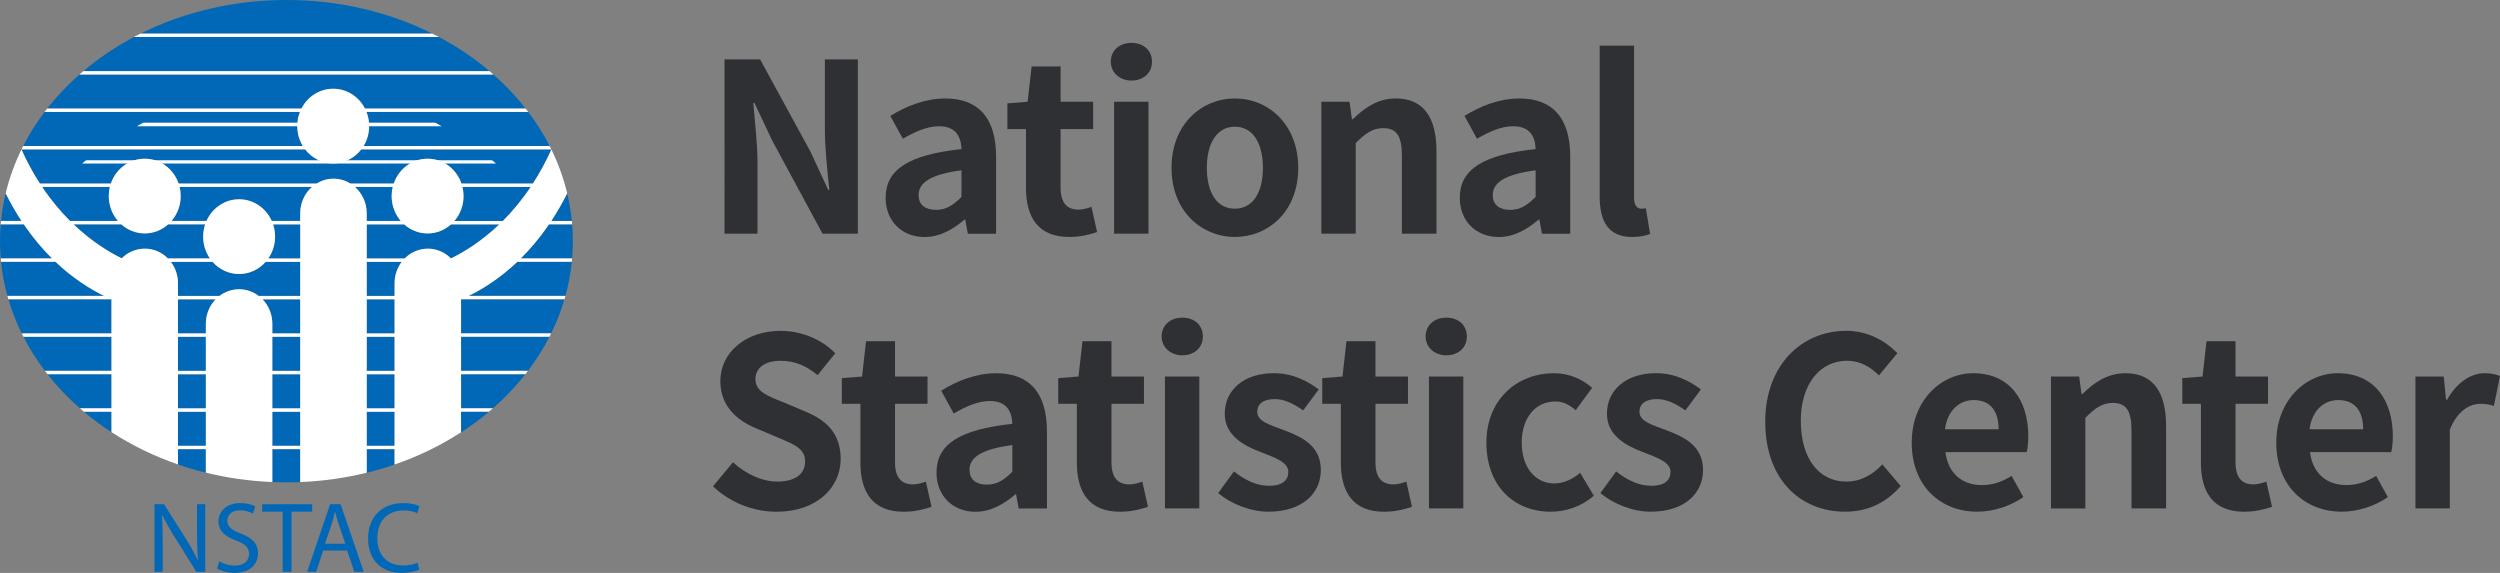 <?xml version="1.0" encoding="UTF-8"?><svg xmlns="http://www.w3.org/2000/svg" viewBox="0 0 764.31 175.15"><rect x="0" y="0" width="764.31" height="175.15" fill="#808080" stroke="none"/><defs><style>.e{fill:#0068b6;}.f{fill:#fff;}.g{fill:#2e3033;}</style></defs><g id="a"/><g id="b"><g id="c"><g><g id="d"><g><path class="e" d="M140.95,91.55v10.38h27.54c1.65-3.35,3.02-6.83,4.07-10.42h-31.53s-.05,.03-.08,.04Z"/><path class="e" d="M143.31,90.47h29.56c.93-3.39,1.58-6.86,1.94-10.42h-16.64c-5.38,5.1-10.66,8.36-14.86,10.42Z"/><path class="e" d="M159.23,79.01h15.68c.14-1.74,.23-3.5,.23-5.27s-.08-3.44-.22-5.14h-7.07c-2.78,4.08-5.7,7.52-8.62,10.41Z"/><path class="e" d="M140.95,113.38h20.46c2.5-3.3,4.7-6.78,6.56-10.41h-27.02v10.41Z"/><path class="e" d="M140.95,124.84h9.74c3.66-3.21,6.98-6.69,9.91-10.41h-19.65v10.41Z"/><path class="e" d="M54.41,101.93h8.52v-2.93c0-2.93,1.14-5.58,2.99-7.49h-11.51v10.42Z"/><rect class="e" x="54.41" y="114.43" width="8.52" height="10.41"/><rect class="e" x="54.41" y="125.88" width="8.52" height="10.41"/><path class="e" d="M174.82,67.56c-.28-2.87-.75-5.68-1.42-8.44-1.54,3.07-3.17,5.88-4.85,8.44h6.27Z"/><rect class="e" x="54.41" y="102.97" width="8.52" height="10.41"/><path class="e" d="M140.95,132.19c3.01-1.95,5.85-4.05,8.54-6.3h-8.54v6.3Z"/><path class="e" d="M33.25,59.94c0-.97,.11-1.9,.34-2.8H12.88c2.75,4.1,5.66,7.54,8.54,10.42h14.64c-1.74-2.02-2.8-4.68-2.8-7.61Z"/><path class="e" d="M62.1,72.35c0-1.31,.22-2.58,.61-3.75h-11.3c-1.92,1.72-4.43,2.77-7.17,2.77s-5.24-1.05-7.16-2.77h-14.59c5.55,5.3,10.92,8.53,14.71,10.38,1.82-1.83,4.31-2.95,7.04-2.95s5.25,1.14,7.08,2.99h12.84c-1.3-1.87-2.07-4.17-2.07-6.66Z"/><path class="e" d="M7.27,68.6H.22c-.14,1.7-.22,3.41-.22,5.14s.08,3.53,.23,5.27H15.89c-2.92-2.89-5.83-6.32-8.62-10.41Z"/><path class="e" d="M1.73,59.12c-.66,2.75-1.13,5.57-1.41,8.43H6.57c-1.68-2.56-3.3-5.36-4.84-8.43Z"/><path class="e" d="M16.96,80.05H.32c.36,3.55,1.01,7.03,1.94,10.42H31.82c-4.21-2.05-9.48-5.31-14.86-10.42Z"/><path class="e" d="M34.08,91.51H2.57c1.05,3.59,2.41,7.06,4.07,10.42h27.44v-10.42Z"/><path class="e" d="M90.88,38.55c0-1.53,.29-2.99,.81-4.32H13.63c-2.5,3.3-4.69,6.78-6.54,10.41H92.57c-1.07-1.77-1.69-3.85-1.69-6.09Z"/><path class="e" d="M12.19,56.1h21.7c1.52-4.42,5.58-7.58,10.35-7.58s8.83,3.16,10.35,7.58h42.18c1.52-.93,3.28-1.47,5.16-1.47s3.65,.54,5.16,1.47h13.26c1.52-4.42,5.58-7.58,10.35-7.58s8.84,3.16,10.35,7.58h21.85c2.01-3.09,3.91-6.54,5.64-10.39,0,0,0-.02,0-.03h-58.11c-2.02,2.61-5.11,4.29-8.59,4.29s-6.56-1.68-8.58-4.29H6.57s0,.03,0,.03c1.73,3.85,3.64,7.3,5.63,10.39Z"/><path class="e" d="M54.41,137.34v4.67c2.77,.95,5.61,1.8,8.52,2.51v-7.18h-8.52Z"/><path class="e" d="M112.11,137.34v7.2c2.9-.71,5.75-1.55,8.51-2.5v-4.7h-8.51Z"/><path class="e" d="M83.26,137.34v10.05c1.43,.06,2.86,.09,4.31,.09s2.82-.03,4.21-.09v-10.05h-8.52Z"/><path class="e" d="M34.08,102.97H7.16c1.86,3.63,4.06,7.11,6.56,10.41h20.36v-10.41Z"/><path class="e" d="M34.08,114.43H14.53c2.93,3.72,6.24,7.2,9.91,10.41h9.65v-10.41Z"/><path class="e" d="M25.64,125.88c2.65,2.23,5.47,4.31,8.44,6.24v-6.24h-8.44Z"/><rect class="e" x="112.11" y="114.43" width="8.51" height="10.41"/><rect class="e" x="83.26" y="125.88" width="8.52" height="10.41"/><path class="e" d="M141.71,59.94c0,2.93-1.05,5.59-2.8,7.61h14.79c2.88-2.87,5.79-6.31,8.53-10.42h-20.86c.22,.9,.33,1.83,.33,2.8Z"/><path class="e" d="M130.72,71.37c-2.74,0-5.24-1.05-7.17-2.77h-11.43v10.41h11.6c1.83-1.84,4.33-2.99,7.08-2.99s5.23,1.14,7.06,2.98c3.8-1.84,9.18-5.07,14.78-10.4h-14.76c-1.93,1.72-4.43,2.77-7.17,2.77Z"/><rect class="e" x="112.11" y="91.51" width="8.51" height="10.42"/><path class="e" d="M87.57,0c-16.29,0-31.53,3.75-44.6,10.27h89.2C119.1,3.75,103.86,0,87.57,0Z"/><path class="e" d="M40.94,11.32c-5.61,2.98-10.79,6.47-15.44,10.41h124.15c-4.65-3.94-9.84-7.44-15.45-10.41H40.94Z"/><rect class="e" x="112.11" y="102.97" width="8.51" height="10.41"/><path class="e" d="M14.43,33.19H92.17c1.85-3.6,5.5-6.05,9.7-6.05s7.86,2.45,9.71,6.05h49.13c-2.91-3.72-6.21-7.2-9.86-10.41H24.29c-3.65,3.21-6.95,6.69-9.86,10.41Z"/><path class="e" d="M112.86,38.55c0,2.24-.63,4.32-1.69,6.09h56.87c-1.86-3.63-4.04-7.11-6.53-10.41h-49.47c.53,1.33,.82,2.79,.82,4.32Z"/><path class="e" d="M112.11,90.47h8.51v-3.89c0-2.46,.81-4.73,2.18-6.53h-10.69v10.42Z"/><path class="e" d="M73.1,83.78c-3.21,0-6.1-1.43-8.12-3.72h-12.75c1.37,1.8,2.18,4.07,2.18,6.53v3.89h12.69c1.68-1.28,3.75-2.04,6-2.04s4.32,.76,5.99,2.04h12.69v-10.42h-10.56c-2.01,2.29-4.9,3.72-8.12,3.72Z"/><path class="e" d="M83.26,99v2.93h8.52v-10.42h-11.51c1.85,1.91,2.99,4.56,2.99,7.49Z"/><rect class="e" x="112.11" y="125.88" width="8.51" height="10.41"/><rect class="e" x="83.26" y="114.43" width="8.52" height="10.41"/><rect class="e" x="83.26" y="102.97" width="8.52" height="10.41"/><path class="e" d="M55.24,59.94c0,2.93-1.06,5.59-2.8,7.61h10.68c1.75-3.91,5.56-6.63,9.98-6.63s8.23,2.72,9.98,6.63h8.7v-2.36c0-3.23,1.4-6.11,3.6-8.05H54.9c.22,.9,.33,1.83,.33,2.8Z"/><path class="e" d="M84.09,72.35c0,2.49-.76,4.79-2.07,6.66h9.75v-10.41h-8.3c.39,1.18,.61,2.44,.61,3.75Z"/><path class="e" d="M112.11,67.56h10.41c-1.74-2.02-2.79-4.68-2.79-7.61,0-.97,.11-1.9,.33-2.8h-11.54c2.2,1.94,3.6,4.83,3.6,8.05v2.36Z"/><path class="f" d="M162.93,56.1h-21.85c-1.52-4.42-5.58-7.58-10.35-7.58s-8.83,3.16-10.35,7.58h-13.26c-1.51-.93-3.28-1.47-5.16-1.47s-3.65,.54-5.16,1.47H54.6c-1.52-4.42-5.58-7.58-10.35-7.58s-8.84,3.16-10.35,7.58H12.19c-1.99-3.09-3.9-6.54-5.63-10.39-2.09,4.28-3.72,8.77-4.83,13.41,1.53,3.07,3.16,5.87,4.84,8.43H.31c-.04,.34-.06,.69-.1,1.04H7.27c2.79,4.09,5.71,7.52,8.62,10.41H.23c.03,.35,.06,.7,.09,1.04H16.96c5.38,5.1,10.65,8.36,14.86,10.42H2.26c.1,.35,.2,.69,.3,1.04h31.51v10.42H6.64c.17,.35,.35,.7,.52,1.04h26.92v10.41H13.72c.26,.35,.53,.7,.81,1.04h19.55v10.41h-9.65c.4,.35,.8,.7,1.21,1.05h8.44v6.24c6.18,4.02,13,7.35,20.33,9.88v-4.67h8.52v7.18c6.5,1.6,13.3,2.58,20.33,2.87v-10.05h8.52v10.05c7.03-.27,13.84-1.26,20.34-2.85v-7.2h8.51v4.7c7.32-2.52,14.15-5.85,20.32-9.86v-6.3h8.54c.4-.35,.81-.7,1.21-1.05h-9.74v-10.41h19.65c.27-.34,.55-.7,.81-1.04h-20.46v-10.41h27.02c.18-.34,.36-.69,.52-1.04h-27.54v-10.38s.05-.03,.08-.04h31.53c.1-.35,.2-.69,.3-1.04h-29.56c4.2-2.05,9.48-5.31,14.86-10.42h16.64c.03-.34,.07-.69,.1-1.04h-15.68c2.92-2.89,5.84-6.33,8.62-10.41h7.07c-.02-.35-.06-.7-.09-1.04h-6.27c1.69-2.57,3.31-5.37,4.85-8.44-1.11-4.64-2.74-9.12-4.83-13.4-1.73,3.85-3.64,7.3-5.64,10.39Zm-150.05,1.04h20.71c-.23,.9-.34,1.83-.34,2.8,0,2.93,1.06,5.59,2.8,7.61h-14.64c-2.87-2.87-5.79-6.31-8.54-10.42Zm31.37,18.88c-2.73,0-5.22,1.13-7.04,2.95-3.8-1.85-9.16-5.08-14.71-10.38h14.59c1.92,1.72,4.42,2.77,7.16,2.77s5.25-1.05,7.17-2.77h11.3c-.39,1.18-.61,2.44-.61,3.75,0,2.49,.76,4.79,2.07,6.66h-12.84c-1.83-1.84-4.32-2.99-7.08-2.99Zm18.68,60.28h-8.52v-10.41h8.52v10.41Zm0-11.46h-8.52v-10.41h8.52v10.41Zm0-11.46h-8.52v-10.41h8.52v10.41Zm0-14.38v2.93h-8.52v-10.42h11.51c-1.85,1.91-2.99,4.56-2.99,7.49Zm28.85,37.3h-8.52v-10.41h8.52v10.41Zm0-11.46h-8.52v-10.41h8.52v10.41Zm0-11.46h-8.52v-10.41h8.52v10.41Zm0-11.45h-8.52v-2.93c0-2.93-1.14-5.58-2.99-7.49h11.51v10.42Zm0-11.46h-12.69c-1.68-1.28-3.75-2.04-5.99-2.04s-4.32,.76-6,2.04h-12.69v-3.89c0-2.46-.81-4.73-2.18-6.53h12.75c2.01,2.29,4.91,3.72,8.12,3.72s6.11-1.43,8.12-3.72h10.56v10.42Zm0-11.46h-9.75c1.3-1.87,2.07-4.17,2.07-6.66,0-1.31-.22-2.58-.61-3.75h8.3v10.41Zm0-13.82v2.36h-8.7c-1.74-3.91-5.55-6.63-9.98-6.63s-8.23,2.72-9.98,6.63h-10.68c1.74-2.02,2.8-4.68,2.8-7.61,0-.97-.12-1.9-.33-2.8h40.47c-2.2,1.94-3.6,4.83-3.6,8.05Zm16.74-8.05h11.54c-.22,.9-.33,1.83-.33,2.8,0,2.93,1.06,5.59,2.79,7.61h-10.41v-2.36c0-3.23-1.4-6.11-3.6-8.05Zm12.11,79.16h-8.51v-10.41h8.51v10.41Zm0-11.46h-8.51v-10.41h8.51v10.41Zm0-11.46h-8.51v-10.41h8.51v10.41Zm0-11.45h-8.51v-10.42h8.51v10.42Zm0-15.34v3.89h-8.51v-10.42h10.69c-1.36,1.8-2.18,4.07-2.18,6.53Zm17.23-7.59c-1.83-1.84-4.32-2.98-7.06-2.98s-5.25,1.14-7.08,2.99h-11.6v-10.41h11.43c1.93,1.72,4.43,2.77,7.17,2.77s5.24-1.05,7.17-2.77h14.76c-5.6,5.33-10.98,8.56-14.78,10.4Zm15.85-11.44h-14.79c1.75-2.02,2.8-4.68,2.8-7.61,0-.97-.12-1.9-.33-2.8h20.86c-2.75,4.1-5.65,7.54-8.53,10.42Z"/><path class="f" d="M101.86,27.13c-4.2,0-7.85,2.45-9.7,6.05H14.43c-.28,.34-.54,.69-.8,1.04H91.69c-.52,1.33-.81,2.79-.81,4.32,0,2.24,.62,4.32,1.69,6.09H7.09c-.18,.34-.35,.69-.52,1.04H93.28c2.02,2.61,5.11,4.29,8.58,4.29s6.57-1.68,8.59-4.29h58.11c-.17-.35-.34-.69-.52-1.04h-56.87c1.07-1.77,1.69-3.85,1.69-6.09,0-1.53-.29-2.99-.82-4.32h49.47c-.26-.35-.54-.7-.81-1.04h-49.13c-1.85-3.6-5.51-6.05-9.71-6.05Z"/><path class="f" d="M132.16,10.27H42.96c-.68,.34-1.35,.69-2.03,1.04h93.26c-.66-.36-1.35-.7-2.03-1.04Z"/><path class="f" d="M24.29,22.78h126.56c-.39-.35-.8-.7-1.2-1.04H25.49c-.4,.34-.81,.69-1.2,1.04Z"/></g><g><path class="e" d="M47.23,174.82v-20.67h2.91l6.62,10.46c1.53,2.42,2.73,4.6,3.71,6.71l.06-.03c-.24-2.76-.3-5.27-.3-8.49v-8.65h2.51v20.67h-2.7l-6.56-10.49c-1.44-2.3-2.82-4.66-3.86-6.9l-.09,.03c.16,2.61,.22,5.09,.22,8.52v8.83h-2.51Z"/><path class="e" d="M67.04,171.57c1.19,.74,2.94,1.35,4.78,1.35,2.73,0,4.32-1.44,4.32-3.53,0-1.93-1.1-3.03-3.89-4.11-3.37-1.2-5.46-2.94-5.46-5.86,0-3.22,2.66-5.61,6.68-5.61,2.12,0,3.65,.49,4.57,1.01l-.74,2.18c-.67-.37-2.05-.98-3.92-.98-2.82,0-3.89,1.69-3.89,3.1,0,1.93,1.26,2.88,4.11,3.99,3.5,1.35,5.28,3.04,5.28,6.07,0,3.19-2.36,5.98-7.24,5.98-1.99,0-4.17-.61-5.27-1.35l.67-2.24Z"/><path class="e" d="M86.44,156.42h-6.29v-2.27h15.3v2.27h-6.32v18.4h-2.7v-18.4Z"/><path class="e" d="M98.8,168.32l-2.14,6.5h-2.76l7.02-20.67h3.22l7.05,20.67h-2.85l-2.21-6.5h-7.33Zm6.78-2.09l-2.02-5.95c-.46-1.35-.77-2.58-1.07-3.77h-.06c-.31,1.23-.65,2.48-1.04,3.74l-2.03,5.98h6.23Z"/><path class="e" d="M128.2,174.14c-.98,.49-2.94,1.01-5.46,1.01-5.83,0-10.21-3.71-10.21-10.49s4.38-10.85,10.79-10.85c2.58,0,4.2,.55,4.91,.92l-.65,2.18c-1.01-.49-2.45-.86-4.17-.86-4.84,0-8.06,3.1-8.06,8.52,0,5.06,2.91,8.31,7.94,8.31,1.62,0,3.28-.34,4.35-.86l.55,2.12Z"/></g></g><g><path class="g" d="M221.51,18.15h10.87l15.48,28.37,5.33,11.52h.36c-.58-5.54-1.37-12.6-1.37-18.65V18.15h10.08v53.28h-10.8l-15.41-28.51-5.4-11.45h-.36c.5,5.76,1.3,12.46,1.3,18.58v21.39h-10.08V18.15Z"/><path class="g" d="M270.76,60.49c0-8.64,6.98-13.18,23.19-14.91-.14-3.96-1.87-6.98-6.84-6.98-3.74,0-7.34,1.66-11.09,3.82l-3.82-6.98c4.75-2.95,10.51-5.33,16.85-5.33,10.22,0,15.48,6.12,15.48,17.79v23.55h-8.64l-.79-4.32h-.22c-3.53,3.02-7.56,5.33-12.17,5.33-7.2,0-11.95-5.11-11.95-11.95Zm23.19-.29v-8.14c-9.79,1.3-13.11,3.96-13.11,7.56,0,3.17,2.23,4.54,5.33,4.54s5.26-1.44,7.78-3.96Z"/><path class="g" d="M313.67,57.32v-17.86h-5.69v-7.85l6.19-.5,1.22-10.8h8.86v10.8h9.94v8.35h-9.94v17.86c0,4.61,1.87,6.77,5.47,6.77,1.3,0,2.88-.43,3.96-.86l1.73,7.71c-2.16,.72-4.97,1.51-8.5,1.51-9.58,0-13.25-6.05-13.25-15.12Z"/><path class="g" d="M339.59,18.87c0-3.46,2.67-5.76,6.34-5.76s6.26,2.3,6.26,5.76-2.66,5.76-6.26,5.76-6.34-2.45-6.34-5.76Zm1.01,12.24h10.51v40.32h-10.51V31.11Z"/><path class="g" d="M358.16,51.34c0-13.46,9.29-21.24,19.37-21.24s19.37,7.78,19.37,21.24-9.29,21.1-19.37,21.1-19.37-7.78-19.37-21.1Zm27.94,0c0-7.63-3.1-12.6-8.57-12.6s-8.57,4.97-8.57,12.6,3.1,12.46,8.57,12.46,8.57-4.9,8.57-12.46Z"/><path class="g" d="M403.95,31.11h8.64l.72,5.33h.29c3.53-3.46,7.63-6.34,13.11-6.34,8.71,0,12.46,6.05,12.46,16.2v25.13h-10.58v-23.83c0-6.19-1.73-8.42-5.69-8.42-3.31,0-5.4,1.58-8.42,4.54v27.72h-10.51V31.11Z"/><path class="g" d="M446.29,60.49c0-8.64,6.99-13.18,23.19-14.91-.14-3.96-1.87-6.98-6.84-6.98-3.74,0-7.34,1.66-11.09,3.82l-3.82-6.98c4.75-2.95,10.51-5.33,16.85-5.33,10.22,0,15.48,6.12,15.48,17.79v23.55h-8.64l-.79-4.32h-.22c-3.53,3.02-7.56,5.33-12.17,5.33-7.2,0-11.95-5.11-11.95-11.95Zm23.19-.29v-8.14c-9.79,1.3-13.11,3.96-13.11,7.56,0,3.17,2.23,4.54,5.33,4.54s5.26-1.44,7.78-3.96Z"/><path class="g" d="M489.06,60.13V13.97h10.51V60.63c0,2.38,1.15,3.17,2.16,3.17,.43,0,.72,0,1.44-.14l1.3,7.85c-1.22,.5-3.02,.94-5.47,.94-7.34,0-9.94-4.82-9.94-12.31Z"/><path class="g" d="M217.98,148.67l6.12-7.34c3.82,3.53,8.86,5.9,13.54,5.9,5.54,0,8.5-2.38,8.5-6.12,0-3.96-3.24-5.18-7.99-7.2l-7.13-3.02c-5.4-2.23-10.8-6.55-10.8-14.33,0-8.71,7.63-15.41,18.43-15.41,6.19,0,12.39,2.45,16.71,6.84l-5.4,6.7c-3.38-2.81-6.91-4.39-11.31-4.39-4.68,0-7.7,2.09-7.7,5.62,0,3.82,3.82,5.18,8.35,6.98l6.98,2.95c6.48,2.66,10.73,6.77,10.73,14.47,0,8.71-7.27,16.13-19.59,16.13-7.13,0-14.26-2.81-19.44-7.78Z"/><path class="g" d="M263.05,141.32v-17.86h-5.69v-7.85l6.19-.5,1.22-10.8h8.86v10.8h9.94v8.35h-9.94v17.86c0,4.61,1.87,6.77,5.47,6.77,1.3,0,2.88-.43,3.96-.86l1.73,7.71c-2.16,.72-4.97,1.51-8.5,1.51-9.58,0-13.25-6.05-13.25-15.12Z"/><path class="g" d="M286.31,144.49c0-8.64,6.98-13.18,23.19-14.91-.14-3.96-1.87-6.98-6.84-6.98-3.74,0-7.34,1.66-11.09,3.82l-3.82-6.98c4.75-2.95,10.51-5.33,16.85-5.33,10.23,0,15.48,6.12,15.48,17.79v23.55h-8.64l-.79-4.32h-.22c-3.53,3.02-7.56,5.33-12.17,5.33-7.2,0-11.95-5.11-11.95-11.95Zm23.19-.29v-8.14c-9.79,1.3-13.1,3.96-13.1,7.56,0,3.17,2.23,4.54,5.33,4.54s5.26-1.44,7.78-3.96Z"/><path class="g" d="M329.22,141.32v-17.86h-5.69v-7.85l6.19-.5,1.22-10.8h8.86v10.8h9.94v8.35h-9.94v17.86c0,4.61,1.87,6.77,5.47,6.77,1.3,0,2.88-.43,3.96-.86l1.73,7.71c-2.16,.72-4.97,1.51-8.5,1.51-9.58,0-13.25-6.05-13.25-15.12Z"/><path class="g" d="M355.14,102.87c0-3.46,2.66-5.76,6.34-5.76s6.26,2.3,6.26,5.76-2.67,5.76-6.26,5.76-6.34-2.45-6.34-5.76Zm1.01,12.24h10.51v40.32h-10.51v-40.32Z"/><path class="g" d="M372.42,150.75l4.82-6.62c3.6,2.81,7.06,4.39,10.8,4.39,4.03,0,5.83-1.73,5.83-4.25,0-3.02-4.18-4.39-8.42-6.05-5.11-1.94-11.02-5.04-11.02-11.74,0-7.27,5.9-12.39,14.98-12.39,5.91,0,10.37,2.45,13.75,4.97l-4.75,6.41c-2.88-2.02-5.69-3.46-8.71-3.46-3.6,0-5.33,1.58-5.33,3.89,0,2.95,3.96,4.03,8.21,5.62,5.33,2.02,11.23,4.68,11.23,12.17,0,7.06-5.54,12.75-16.06,12.75-5.4,0-11.38-2.38-15.34-5.69Z"/><path class="g" d="M409.93,141.32v-17.86h-5.69v-7.85l6.19-.5,1.22-10.8h8.86v10.8h9.94v8.35h-9.94v17.86c0,4.61,1.87,6.77,5.47,6.77,1.3,0,2.88-.43,3.96-.86l1.73,7.71c-2.16,.72-4.97,1.51-8.5,1.51-9.58,0-13.25-6.05-13.25-15.12Z"/><path class="g" d="M435.85,102.87c0-3.46,2.66-5.76,6.34-5.76s6.26,2.3,6.26,5.76-2.66,5.76-6.26,5.76-6.34-2.45-6.34-5.76Zm1.01,12.24h10.51v40.32h-10.51v-40.32Z"/><path class="g" d="M454.43,135.34c0-13.46,9.65-21.24,20.59-21.24,4.97,0,8.79,1.94,11.74,4.46l-5.04,6.84c-2.02-1.73-3.89-2.66-6.19-2.66-6.12,0-10.3,4.97-10.3,12.6s4.18,12.46,10.01,12.46c2.88,0,5.62-1.37,7.85-3.24l4.18,6.98c-3.82,3.38-8.71,4.9-13.18,4.9-11.16,0-19.66-7.78-19.66-21.1Z"/><path class="g" d="M489.27,150.75l4.82-6.62c3.6,2.81,7.06,4.39,10.8,4.39,4.03,0,5.83-1.73,5.83-4.25,0-3.02-4.18-4.39-8.42-6.05-5.11-1.94-11.02-5.04-11.02-11.74,0-7.27,5.9-12.39,14.98-12.39,5.91,0,10.37,2.45,13.75,4.97l-4.75,6.41c-2.88-2.02-5.69-3.46-8.71-3.46-3.6,0-5.33,1.58-5.33,3.89,0,2.95,3.96,4.03,8.21,5.62,5.33,2.02,11.23,4.68,11.23,12.17,0,7.06-5.54,12.75-16.06,12.75-5.4,0-11.38-2.38-15.34-5.69Z"/><path class="g" d="M539.67,129.01c0-17.57,11.3-27.87,24.77-27.87,6.77,0,12.17,3.24,15.63,6.84l-5.62,6.77c-2.66-2.59-5.76-4.46-9.79-4.46-8.06,0-14.11,6.91-14.11,18.36s5.47,18.58,13.9,18.58c4.54,0,8.14-2.16,11.02-5.26l5.62,6.62c-4.39,5.11-10.08,7.85-16.99,7.85-13.47,0-24.41-9.65-24.41-27.43Z"/><path class="g" d="M584.46,135.34c0-13.11,9.15-21.24,18.79-21.24,11.09,0,16.85,8.14,16.85,19.3,0,1.94-.22,3.89-.5,4.82h-24.84c.86,6.62,5.18,10.08,11.16,10.08,3.31,0,6.19-1.01,9.07-2.81l3.6,6.48c-3.96,2.74-9.07,4.46-14.11,4.46-11.23,0-20.02-7.85-20.02-21.1Zm26.57-4.1c0-5.47-2.45-8.93-7.63-8.93-4.25,0-7.99,3.02-8.78,8.93h16.42Z"/><path class="g" d="M627.01,115.11h8.64l.72,5.33h.29c3.53-3.46,7.63-6.34,13.11-6.34,8.71,0,12.46,6.05,12.46,16.2v25.13h-10.58v-23.83c0-6.19-1.73-8.42-5.69-8.42-3.31,0-5.4,1.58-8.42,4.54v27.72h-10.51v-40.32Z"/><path class="g" d="M672.87,141.32v-17.86h-5.69v-7.85l6.19-.5,1.22-10.8h8.86v10.8h9.94v8.35h-9.94v17.86c0,4.61,1.87,6.77,5.47,6.77,1.3,0,2.88-.43,3.96-.86l1.73,7.71c-2.16,.72-4.97,1.51-8.5,1.51-9.58,0-13.25-6.05-13.25-15.12Z"/><path class="g" d="M695.91,135.34c0-13.11,9.15-21.24,18.79-21.24,11.09,0,16.85,8.14,16.85,19.3,0,1.94-.22,3.89-.5,4.82h-24.84c.86,6.62,5.18,10.08,11.16,10.08,3.31,0,6.19-1.01,9.07-2.81l3.6,6.48c-3.96,2.74-9.07,4.46-14.11,4.46-11.23,0-20.02-7.85-20.02-21.1Zm26.57-4.1c0-5.47-2.45-8.93-7.63-8.93-4.25,0-7.99,3.02-8.78,8.93h16.42Z"/><path class="g" d="M738.46,115.11h8.64l.72,7.13h.29c2.95-5.26,7.27-8.14,11.45-8.14,2.23,0,3.53,.36,4.75,.86l-1.87,9.15c-1.37-.43-2.52-.65-4.18-.65-3.17,0-6.98,2.09-9.29,7.92v24.05h-10.51v-40.32Z"/></g><path class="f" d="M133.03,37.5H43.83c-.7,.4-1.3,.7-2,1.1h93.2c-.7-.4-1.3-.8-2-1.1Z"/><path class="f" d="M25.13,50h126.5c-.4-.4-.8-.7-1.2-1H26.33c-.4,.3-.8,.6-1.2,1Z"/></g></g></g></svg>
